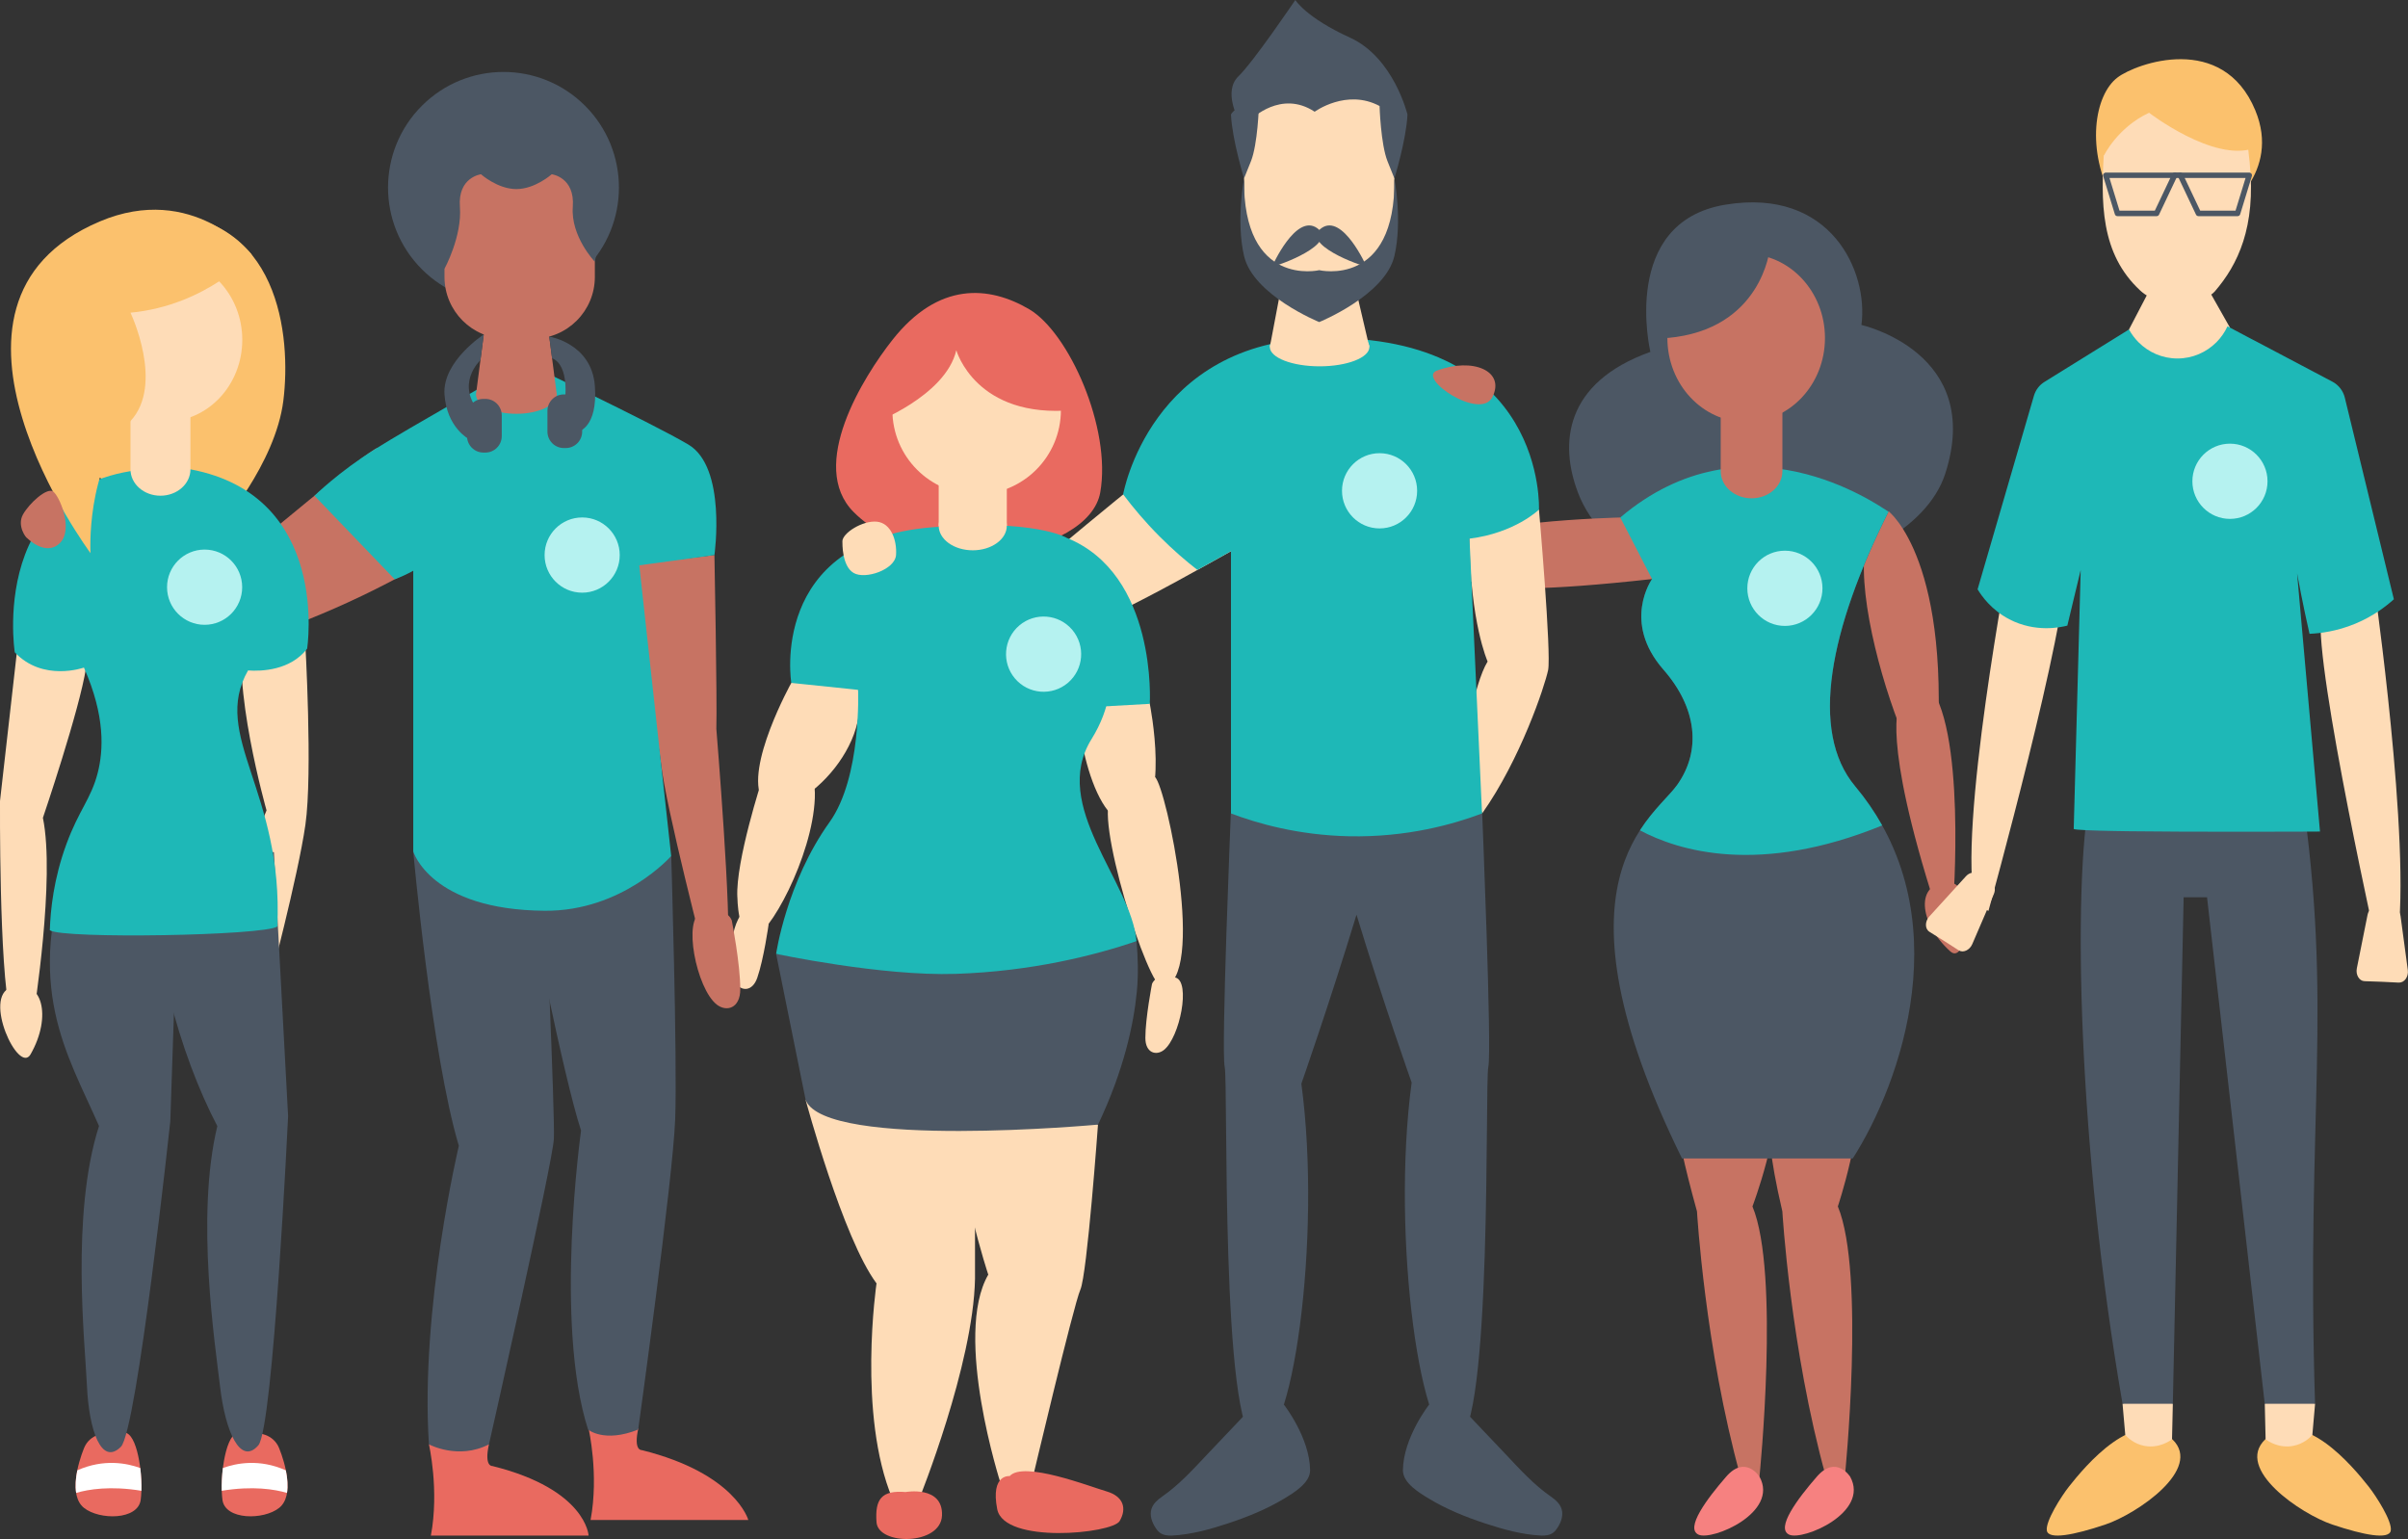 <svg xmlns="http://www.w3.org/2000/svg" width="546" height="349" viewBox="0 0 546 349" fill="none"><rect x="0" y="0" width="546" height="349" fill="#333333" stroke="none"/><g clip-path="url(#clip0_5551_986)"><path d="M94.346 128.743C78.148 137.807 61.841 144.34 45.425 148.354L9.575 124.02L15.839 118.315L46.383 133.171C46.383 133.171 78.954 105.52 85.043 101.844C91.132 98.168 99.88 126.528 94.346 128.753V128.743Z" fill="#C77363"></path><path d="M357.744 111.563C353.626 100.666 354.65 86.803 374.214 79.8C374.214 79.8 367.221 50.36 391.24 46.412C415.184 42.474 423.691 61.672 422.068 73.692C422.068 73.692 449.966 79.92 441.066 107.44C432.82 132.931 369.748 143.326 357.733 111.563H357.744Z" fill="#4C5764"></path><path d="M428.244 115.97C428.244 115.97 443.037 127.259 438.865 174.784C437.547 189.792 411.425 120.835 428.244 115.97Z" fill="#C77363"></path><path d="M395.935 95.714C405.802 95.714 413.8 87.178 413.8 76.648C413.8 66.118 405.802 57.581 395.935 57.581C386.069 57.581 378.07 66.118 378.07 76.648C378.07 87.178 386.069 95.714 395.935 95.714Z" fill="#C77363"></path><path d="M401.284 56.469C401.284 56.469 399.508 74.75 378.081 76.648L376.545 64.006L389.988 51.626L401.284 56.469Z" fill="#4C5764"></path><path d="M380.227 250.711C380.227 250.711 378.55 252.173 384.781 274.708C384.781 274.708 386.589 305.784 394.65 334.864H398.953C398.953 334.864 403.637 288.67 397.362 273.585C397.362 273.585 404.007 256.111 402.569 246.065L380.216 250.711H380.227Z" fill="#C77363"></path><path d="M403.321 250.842C403.321 250.842 398.027 248.584 404.138 274.708C404.138 274.708 405.946 305.784 414.007 334.864H418.31C418.31 334.864 422.994 288.67 416.719 273.585C416.719 273.585 422.591 256.111 421.153 246.065L403.321 250.831V250.842Z" fill="#C77363"></path><path d="M428.244 115.97C431.066 118.664 398.495 91.013 367.406 117.344C367.406 117.344 366.948 123.649 374.606 131.306C374.606 131.306 367.678 140.992 377.177 151.845C384.835 160.593 385.783 170.257 380.304 177.98C374.824 185.702 350.227 199.391 381.382 262.699H420.107C430.924 245.803 444.889 207.288 420.641 178.285C410.205 165.807 414.9 142.639 428.255 115.959L428.244 115.97Z" fill="#4C5764"></path><path d="M428.212 116.035C414.868 142.683 410.194 165.818 420.63 178.296C423.038 181.175 425.075 184.153 426.774 187.186C398.876 198.584 380.565 192.945 371.85 188.298C375.009 183.39 378.593 180.39 380.303 177.98C385.772 170.268 384.835 160.604 377.166 151.845C367.667 140.992 374.595 131.306 374.595 131.306C366.948 123.649 367.395 117.344 367.395 117.344C395.848 93.249 425.521 114.355 428.212 116.035Z" fill="#1EB8B7"></path><path d="M428.212 116.035L428.244 115.97C428.484 116.199 428.462 116.21 428.212 116.035Z" fill="#FBC16D"></path><path d="M390.162 90.828V106.862C390.162 110.254 393.288 113.003 397.155 113.003C401.022 113.003 404.149 110.254 404.149 106.862V91.842L390.162 90.828Z" fill="#C77363"></path><path d="M442.21 215.742C434.955 209.164 434.279 200.1 441.741 200.089C448.506 200.078 446.207 219.374 442.21 215.742Z" fill="#C77363"></path><path d="M398.953 334.864C398.953 334.864 395.761 329.846 391.404 334.864C387.046 339.881 382.025 346.589 385.129 348.018C388.234 349.458 403.462 343.001 398.953 334.864Z" fill="#F68180"></path><path d="M419.508 334.864C419.508 334.864 416.316 329.846 411.959 334.864C407.591 339.881 402.58 346.589 405.685 348.018C408.789 349.458 424.018 343.001 419.508 334.864Z" fill="#F68180"></path><path d="M332.613 86.454C332.613 86.454 328.223 125.699 331.796 130.477C335.369 135.265 340.031 126.888 338.953 115.064C337.885 103.241 337.471 86.465 337.471 86.465H332.602L332.613 86.454Z" fill="#C77363"></path><path d="M367.406 117.355C367.406 117.355 329.258 118.239 330.522 124.358C331.785 130.477 324.694 136.803 374.595 131.317L367.395 117.355H367.406Z" fill="#C77363"></path><path d="M430.685 159.917C430.685 159.917 426.436 166.832 438.865 205.619H442.83C442.83 205.619 446.055 163.931 436.763 154.714L430.695 159.917H430.685Z" fill="#C77363"></path><path d="M6.928 239.095C11.841 230.521 9.673 221.61 2.495 223.922C-3.998 226.017 4.216 243.818 6.928 239.095Z" fill="#FEDCB7"></path><path d="M49.793 119.526C49.793 119.526 62.44 105.248 64.248 90.86C66.056 76.462 63.486 47.993 34.815 48.539C6.144 49.095 10.545 85.516 13.126 97.918C15.708 110.33 49.793 119.515 49.793 119.515V119.526Z" fill="#FBC16D"></path><path d="M69.194 145.311C69.194 145.311 70.926 175.318 69.248 187.044C67.57 198.769 60.839 224.13 60.839 224.13L54.041 219.614C54.041 219.614 56.209 193.61 60.435 183.771C60.435 183.771 52.189 154.692 55.512 142.366C58.845 130.051 69.194 145.311 69.194 145.311Z" fill="#FEDCB7"></path><path d="M37.571 95.605C47.16 95.605 54.934 87.308 54.934 77.073C54.934 66.838 47.16 58.541 37.571 58.541C27.981 58.541 20.207 66.838 20.207 77.073C20.207 87.308 27.981 95.605 37.571 95.605Z" fill="#FEDCB7"></path><path d="M58.224 325.003C58.224 325.003 61.928 325.003 63.3 328.417C64.673 331.831 66.797 339.14 63.3 341.943C59.804 344.746 51.045 344.746 50.435 340.11C49.825 335.475 50.926 326.214 53.594 325.003C56.274 323.782 58.224 325.003 58.224 325.003Z" fill="#E96A60"></path><path d="M64.814 333.435C65.163 335.158 65.326 336.969 65.076 338.551C62.331 337.743 57.342 336.904 50.272 338.071C50.229 336.489 50.316 334.678 50.534 332.911C53.54 331.81 58.812 330.752 64.814 333.435Z" fill="white"></path><path d="M24.117 325.003C24.117 325.003 20.414 325.003 19.041 328.417C17.669 331.831 15.545 339.14 19.041 341.943C22.538 344.746 31.296 344.746 31.906 340.11C32.516 335.475 31.416 326.214 28.747 325.003C26.067 323.782 24.117 325.003 24.117 325.003Z" fill="#E96A60"></path><path d="M17.527 333.435C17.179 335.158 17.015 336.969 17.266 338.551C20.011 337.743 25 336.904 32.07 338.071C32.113 336.489 32.026 334.678 31.808 332.911C28.802 331.81 23.529 330.752 17.527 333.435Z" fill="white"></path><path d="M36.296 196.304C37.952 188.374 62.113 193.261 62.113 193.261L65.326 253.133C65.326 253.133 61.961 323.891 58.573 327.763C54.51 332.42 51.078 324.665 49.891 314.379C48.812 305.13 44.303 275.908 49.281 255.369C40.991 239.651 32.919 212.48 36.307 196.293L36.296 196.304Z" fill="#4C5764"></path><path d="M3.824 147.918L3.83379e-06 181.645C3.83379e-06 181.645 -0.229 219.614 2.298 229.813L7.658 229.9C7.658 229.9 12.56 199.206 9.728 185.462C9.728 185.462 18.072 160.931 19.51 151.398C20.959 141.864 8.366 142.661 3.824 147.929V147.918Z" fill="#FEDCB7"></path><path d="M16.22 193.272C18.998 185.658 40.632 194.21 40.632 194.21L38.616 254.278C38.616 254.278 31.067 324.48 27.407 328.101C23.017 332.453 20.163 324.469 19.706 314.128C19.303 304.835 16.002 275.483 22.451 255.347C15.316 239.073 5.131 223.671 16.209 193.261L16.22 193.272Z" fill="#4C5764"></path><path d="M43.181 106.447C-3.704 102.63 3.344 147.918 3.344 147.918C9.739 154.724 19.03 151.387 19.03 151.387C23.9 162.382 23.453 170.181 22.157 175.263C20.654 181.143 17.941 183.608 15.087 191.341C12.157 199.282 11.449 206.317 11.296 210.953C14.216 212.971 59.858 212.197 62.886 210.102C64.303 179.55 47.767 166.865 56.242 152.041C59.303 152.259 65.817 152.041 69.64 147.111C69.64 147.111 75.065 112.414 43.191 106.436L43.181 106.447Z" fill="#1EB8B7"></path><path d="M43.181 90.85V106.436C43.181 109.731 40.142 112.414 36.383 112.414C32.625 112.414 29.586 109.741 29.586 106.436V91.842L43.181 90.85Z" fill="#FEDCB7"></path><path d="M57.08 57.734C57.08 57.734 46.982 69.231 29.586 70.91C29.586 70.91 37.32 87.174 29.586 95.485C19.379 106.447 20.523 125.438 20.523 125.438C20.523 125.438 -21.405 68.914 22.603 50.23C43.725 41.264 57.08 57.734 57.08 57.734Z" fill="#FBC16D"></path><path d="M469.148 337.089C472.623 332.693 484.323 318.481 492.58 326.41C499.573 333.119 484.497 343.339 477.329 345.739C470.162 348.138 464.519 349.196 464.116 347.124C463.724 345.041 467.406 339.292 469.148 337.089Z" fill="#FBC16D"></path><path d="M537.057 337.089C533.582 332.693 521.882 318.481 513.625 326.41C506.632 333.119 521.708 343.339 528.876 345.739C536.044 348.138 541.686 349.196 542.089 347.124C542.481 345.041 538.8 339.292 537.057 337.089Z" fill="#FBC16D"></path><path d="M481.273 318.339L481.894 325.407C482.384 325.952 483.832 327.425 486.229 327.883C489.551 328.527 492.068 326.705 492.493 326.399C492.558 323.716 492.612 321.033 492.678 318.35C492.678 318.35 488.331 314.412 481.273 318.35V318.339Z" fill="#FEDCB7"></path><path d="M524.933 318.339L524.312 325.407C523.821 325.952 522.373 327.425 519.976 327.883C516.654 328.527 514.137 326.705 513.713 326.399C513.647 323.716 513.593 321.033 513.527 318.35C513.527 318.35 517.874 314.412 524.933 318.35V318.339Z" fill="#FEDCB7"></path><path d="M473.909 180.51C469.922 200.7 471.142 259.885 481.273 318.339H492.678L495.129 203.482H500.434L513.517 318.339H524.922C522.841 251.213 529.148 228.831 521.817 178.939L473.898 180.51H473.909Z" fill="#4C5764"></path><path d="M504.203 47.895C504.203 47.895 517.275 39.202 511.371 25.011C503.996 7.275 484.443 14.333 480.161 17.55C474.857 21.532 472.874 34.054 479.246 45.648C487.22 60.166 504.203 47.895 504.203 47.895Z" fill="#FBC16D"></path><path d="M468.223 128.623L455.761 125.252C455.761 125.252 443.637 189.171 447.929 205.052L450.87 206.568C450.87 206.568 469.138 140.479 468.223 128.612V128.623Z" fill="#FEDCB7"></path><path d="M482.732 74.717L488.255 64.126H499.878L505.63 74.292C505.63 74.292 505.129 84.599 495.608 85.69C486.087 86.781 480.423 79.156 482.732 74.717Z" fill="#FEDCB7"></path><path d="M437.515 211.324C439.454 212.491 442.264 214.302 444.116 215.502C445.118 216.156 446.61 215.48 447.199 214.105L452.09 202.751C452.547 201.693 452.308 200.58 451.523 200.1L448.288 198.115C447.547 197.657 446.501 197.908 445.772 198.704L437.46 207.834C436.425 208.968 436.447 210.681 437.504 211.313L437.515 211.324Z" fill="#FEDCB7"></path><path d="M526.272 139.596L538.887 136.847C538.887 136.847 547.819 201.289 542.743 216.942L539.726 218.316C539.726 218.316 524.758 151.398 526.272 139.596Z" fill="#FEDCB7"></path><path d="M523.669 143.73C522.188 137.272 520.989 130.782 520.848 129.997L526.044 188.571C526.044 188.571 519.094 188.614 510.096 188.614H506.599C498.789 188.614 490.009 188.593 483.016 188.505C481.795 188.484 480.619 188.462 479.519 188.451C474.312 188.353 470.674 188.211 470.205 187.993L471.785 129.255L468.756 141.875C467.253 142.257 461.534 143.522 455.597 140.435C451.523 138.308 449.323 135.156 448.408 133.64C452.656 119.013 456.915 104.386 461.175 89.77C461.556 88.45 462.416 87.315 463.582 86.596L478.124 77.575L479.519 76.713L482.732 74.717C483.321 75.786 484.05 76.757 484.9 77.618C487.166 79.887 490.281 81.294 493.724 81.294C497.166 81.294 500.281 79.887 502.558 77.618C503.593 76.571 504.453 75.35 505.074 73.997L505.63 74.292L506.599 74.804L510.096 76.659L511.545 77.411L528.854 86.552C530.259 87.294 531.283 88.603 531.665 90.151L542.797 135.898C541.011 137.512 538.102 139.759 534.018 141.45C529.824 143.184 526.087 143.621 523.669 143.73Z" fill="#1EB8B7"></path><path d="M502.198 66.089C499.9 68.751 490.347 70.583 485.27 65.871C476.36 57.592 476.175 46.259 477.199 32.614C478.223 18.837 501.469 22.633 501.469 22.633C506.403 24.826 508.451 20.244 510.107 36.944C511.556 51.517 507.416 60.035 502.198 66.078V66.089Z" fill="#FEDCB7"></path><path d="M477.068 35.264C477.068 35.264 480.074 28.96 487.286 25.567C487.286 25.567 501.904 36.824 511.055 33.617C511.055 33.617 513.527 23.091 504.66 19.71C495.793 16.329 481.447 16.416 477.7 23.735C473.952 31.054 477.079 35.264 477.079 35.264H477.068Z" fill="#FBC16D"></path><path d="M488.985 49.019H480.118C479.846 49.019 479.606 48.844 479.53 48.583L476.883 39.933C476.828 39.747 476.861 39.54 476.981 39.387C477.1 39.235 477.286 39.136 477.482 39.136H493.092C493.299 39.136 493.495 39.245 493.615 39.42C493.723 39.595 493.745 39.824 493.647 40.02L489.551 48.67C489.453 48.888 489.235 49.019 488.996 49.019H488.985ZM480.575 47.775H488.593L492.111 40.358H478.31L480.586 47.775H480.575Z" fill="#4C5764"></path><path d="M507.351 49.019H498.484C498.244 49.019 498.026 48.877 497.928 48.67L493.832 40.02C493.745 39.824 493.756 39.605 493.865 39.42C493.974 39.245 494.17 39.136 494.388 39.136H509.998C510.194 39.136 510.379 39.235 510.499 39.387C510.619 39.54 510.652 39.747 510.597 39.933L507.95 48.583C507.874 48.844 507.634 49.019 507.362 49.019H507.351ZM498.876 47.775H506.893L509.17 40.358H495.368L498.887 47.775H498.876Z" fill="#4C5764"></path><path d="M494.388 40.358H493.081C492.743 40.358 492.46 40.086 492.46 39.736C492.46 39.387 492.732 39.115 493.081 39.115H494.388C494.726 39.115 495.009 39.387 495.009 39.736C495.009 40.086 494.737 40.358 494.388 40.358Z" fill="#4C5764"></path><path d="M543.952 222.832C541.697 222.69 538.364 222.57 536.142 222.504C534.943 222.472 534.105 221.065 534.399 219.592L536.828 207.463C537.057 206.339 537.885 205.554 538.8 205.609L542.58 205.816C543.451 205.859 544.17 206.656 544.312 207.735L545.956 219.974C546.163 221.501 545.172 222.886 543.941 222.81L543.952 222.832Z" fill="#FEDCB7"></path><path d="M279.117 125.012C262.918 134.076 244.846 144.34 228.441 148.354L192.592 124.02L198.855 118.315L229.4 133.171C229.4 133.171 261.96 105.52 268.06 101.844C274.149 98.168 284.661 122.798 279.117 125.023V125.012Z" fill="#FEDCB7"></path><path d="M281.829 321.284L291.121 318.535C291.121 318.535 296.971 325.985 297.058 333.391C297.09 336.314 293.289 338.561 291.164 339.849C287.199 342.248 282.82 344.015 278.43 345.466C274.334 346.818 270.053 348.007 265.729 348.226C264.781 348.269 263.79 348.149 263.016 347.593C262.581 347.277 262.243 346.84 261.96 346.382C261.165 345.139 260.642 343.59 261.088 342.183C261.47 340.983 262.472 340.099 263.507 339.38C267.395 336.696 270.62 333.108 273.866 329.672C276.317 327.065 281.72 321.404 281.818 321.295L281.829 321.284Z" fill="#4C5764"></path><path d="M333.332 321.284L324.04 318.535C324.04 318.535 318.19 325.985 318.103 333.391C318.071 336.314 321.872 338.561 323.997 339.849C327.962 342.248 332.341 344.015 336.731 345.466C340.827 346.818 345.108 348.007 349.432 348.226C350.38 348.269 351.371 348.149 352.145 347.593C352.58 347.277 352.918 346.84 353.201 346.382C353.996 345.139 354.519 343.59 354.073 342.183C353.691 340.983 352.689 340.099 351.654 339.38C347.766 336.696 344.541 333.108 341.295 329.672C338.844 327.065 333.441 321.404 333.343 321.295L333.332 321.284Z" fill="#4C5764"></path><path d="M336.077 184.47C332.014 181.219 317.918 182.801 307.58 184.524C297.254 182.801 283.147 181.219 279.084 184.47C279.084 184.47 276.862 238.244 277.69 241.92C278.517 245.596 276.687 324.174 284.803 326.967C292.918 329.759 299.803 280.729 295.075 245.759C295.075 245.759 301.404 227.707 307.58 207.43C313.757 227.707 320.086 245.498 320.086 245.498C315.358 280.467 322.243 329.759 330.358 326.967C338.474 324.174 336.644 245.585 337.471 241.92C338.299 238.244 336.077 184.47 336.077 184.47Z" fill="#4C5764"></path><path d="M348.953 115.566C348.953 115.566 351.796 148.311 351.023 151.976C350.249 155.641 344.748 172.188 336.066 184.47L331.883 170.355C331.883 170.355 334.073 155.27 337.308 150.012C337.308 150.012 333.332 141.155 333.201 122.154C333.201 122.154 338.365 115.566 348.953 115.566Z" fill="#FEDCB7"></path><path d="M254.661 112.13C254.661 112.13 260.751 77.357 299.726 76.659C350.761 75.753 348.953 115.566 348.953 115.566C348.953 115.566 343.528 120.867 333.201 122.154L336.044 184.47C329.672 186.869 319.116 189.923 305.838 189.64C294.334 189.389 285.108 186.728 279.117 184.47V125.001L271.502 129.244C268.833 127.161 265.936 124.674 262.995 121.718C259.661 118.38 256.916 115.097 254.672 112.119L254.661 112.13Z" fill="#1EB8B7"></path><path d="M287.929 78.688C287.929 76.266 292.984 74.303 299.214 74.303C305.445 74.303 310.5 76.266 310.5 78.688C310.5 81.109 305.445 83.072 299.214 83.072C292.984 83.072 287.929 81.109 287.929 78.688Z" fill="#FEDCB7"></path><path d="M290.282 66.253L287.929 78.688H310.489L307.58 66.253H290.282Z" fill="#FEDCB7"></path><path d="M302.167 17.321H296.088C288.351 17.321 282.079 23.602 282.079 31.349V49.575C282.079 57.322 288.351 63.602 296.088 63.602H302.167C309.903 63.602 316.175 57.322 316.175 49.575V31.349C316.175 23.602 309.903 17.321 302.167 17.321Z" fill="#FEDCB7"></path><path d="M282.08 40.456C282.08 40.456 279.378 31.665 279.117 25.982C279.117 25.982 280.021 23.528 285.446 24.04C285.446 24.04 285.195 32.701 283.637 36.584L282.08 40.456Z" fill="#4C5764"></path><path d="M316.175 40.456C316.175 40.456 318.877 31.665 319.138 25.982C319.138 25.982 318.234 23.528 312.809 24.04C312.809 24.04 313.06 32.701 314.617 36.584L316.175 40.456Z" fill="#4C5764"></path><path d="M283.757 27.018C283.757 27.018 290.467 20.299 298.092 25.338C298.092 25.338 305.326 20.037 312.809 24.04L319.138 25.982C319.138 25.982 316.044 13.056 306.099 8.53C296.153 4.003 293.703 0 293.703 0C293.703 0 284.28 13.951 280.794 17.321C277.308 20.692 280.794 27.018 280.794 27.018H283.768H283.757Z" fill="#4C5764"></path><path d="M316.175 40.456C316.502 65.369 299.127 61.268 299.127 61.268C299.127 61.268 281.753 65.369 282.08 40.456C282.08 40.456 280.228 50.055 282.08 58.039C284.149 66.962 299.127 73.037 299.127 73.037C299.127 73.037 314.106 66.962 316.175 58.039C318.027 50.044 316.175 40.456 316.175 40.456Z" fill="#4C5764"></path><path d="M288.452 60.406C288.452 60.406 293.822 48.299 298.659 51.735C303.604 55.247 289.89 60.33 288.452 60.406Z" fill="#4C5764"></path><path d="M309.835 60.406C309.835 60.406 304.465 48.299 299.628 51.735C294.683 55.247 308.397 60.33 309.835 60.406Z" fill="#4C5764"></path><path d="M161.993 125.874C161.993 125.874 162.625 158.717 162.429 165.294C162.429 165.294 166.067 209.579 164.912 215.273L159.945 217.552C159.945 217.552 150.98 183.193 149.858 172.951C148.736 162.709 140.337 128.459 140.337 128.459L161.993 125.863V125.874Z" fill="#C77363"></path><path d="M97.254 327.534C97.254 327.534 99.64 337.874 97.701 348.226H133.464C133.464 348.226 132.952 337.754 111.644 332.453C111.644 332.453 109.716 332.671 110.871 327.534H97.254Z" fill="#E96A60"></path><path d="M133.464 324C133.464 324 135.849 334.34 133.91 344.691H169.673C169.673 344.691 166.808 334.144 145.511 328.843C145.511 328.843 143.583 329.061 144.738 323.923L133.464 324Z" fill="#E96A60"></path><path d="M93.703 193.098C93.703 193.098 97.843 239.16 104.041 259.841C104.041 259.841 95.25 296.753 97.254 327.534C97.254 327.534 103.899 331.144 110.871 327.534C110.871 327.534 125.326 263.681 125.588 258.249C125.849 252.817 123.518 200.591 123.518 200.591L93.692 193.098H93.703Z" fill="#4C5764"></path><path d="M119.912 203.961C119.912 203.961 127.614 243.72 131.753 256.383C131.753 256.383 125.599 300.134 133.344 324.185C133.344 324.185 136.96 327.283 144.705 324.185C144.705 324.185 152.57 267.564 153.093 253.842C153.605 240.12 152.2 194.134 152.2 194.134L119.923 203.961H119.912Z" fill="#4C5764"></path><path d="M117.832 81.665C117.832 81.665 147.276 95.627 156.056 100.797C164.836 105.967 161.993 125.874 161.993 125.874L144.956 128.197L152.189 194.123C152.189 194.123 141.154 206.667 123.529 206.536C97.581 206.339 93.703 193.087 93.703 193.087V122.765L107.777 91.744L117.832 81.665Z" fill="#1EB8B7"></path><path d="M132.672 61.061C142.895 50.825 142.895 34.229 132.672 23.993C122.45 13.757 105.876 13.757 95.653 23.993C85.431 34.229 85.431 50.825 95.653 61.061C105.876 71.297 122.45 71.297 132.672 61.061Z" fill="#4C5764"></path><path d="M120.871 30.53H114.793C107.056 30.53 100.784 36.811 100.784 44.558V62.784C100.784 70.531 107.056 76.811 114.793 76.811H120.871C128.608 76.811 134.88 70.531 134.88 62.784V44.558C134.88 36.811 128.608 30.53 120.871 30.53Z" fill="#C77363"></path><path d="M132.331 29.701L117.08 25.044L101.83 29.701L97.309 40.947L98.605 56.076L100.784 60.952C100.784 60.952 104.803 53.622 104.281 46.892C103.769 40.173 109.063 39.518 109.063 39.518C109.063 39.518 112.821 42.878 117.08 42.878C121.339 42.878 125.098 39.518 125.098 39.518C125.098 39.518 130.392 40.162 129.88 46.892C129.368 53.611 134.869 59.348 134.869 59.348L135.555 56.065L136.851 40.936L132.331 29.691V29.701Z" fill="#4C5764"></path><path d="M112.679 91.755C112.679 91.755 112.679 122.7 89.499 131.371L71.307 112.425C71.307 112.425 76.786 107.015 85.054 101.844C93.322 96.674 112.679 85.81 112.679 85.81V91.755Z" fill="#1EB8B7"></path><path d="M126.176 88.919L124.106 72.983H110.065L107.995 88.919C107.952 89.093 107.93 89.268 107.93 89.453C107.93 91.875 112.026 93.838 117.091 93.838C122.156 93.838 126.252 91.875 126.252 89.453C126.252 89.279 126.23 89.093 126.187 88.919H126.176Z" fill="#C77363"></path><path d="M106.307 99.565C106.307 99.565 101.285 96.969 100.784 89.442C100.283 81.916 109.695 75.852 109.695 75.852L108.943 81.665C108.943 81.665 102.865 87.261 109.128 93.838L106.318 99.565H106.307Z" fill="#4C5764"></path><path d="M124.542 76.332C124.542 76.332 134.139 77.837 134.88 87.49C135.62 97.143 130.936 97.961 130.936 97.961L128.071 91.057C128.071 91.057 129.291 82.92 125.174 81.229L124.542 76.342V76.332Z" fill="#4C5764"></path><path d="M110.043 90.457H109.618C107.561 90.457 105.893 92.127 105.893 94.187V98.899C105.893 100.96 107.561 102.63 109.618 102.63H110.043C112.101 102.63 113.769 100.96 113.769 98.899V94.187C113.769 92.127 112.101 90.457 110.043 90.457Z" fill="#4C5764"></path><path d="M127.854 89.442H128.278C130.337 89.442 132.004 91.111 132.004 93.173V97.874C132.004 99.936 130.337 101.604 128.278 101.604H127.854C125.795 101.604 124.128 99.936 124.128 97.874V93.173C124.128 91.111 125.795 89.442 127.854 89.442Z" fill="#4C5764"></path><path d="M202.341 77.095C195.827 85.363 183.082 105.629 193.572 116.133C209.705 132.288 246.894 126.201 249.476 111.672C252.058 97.132 242.374 75.415 233.343 70.114C224.302 64.813 212.842 63.777 202.341 77.095Z" fill="#E96A60"></path><path d="M260.707 159.611C260.707 159.611 265.631 184.022 256.578 186.324C247.526 188.625 242.243 158.793 245.609 156.852C248.964 154.91 257.483 152.15 260.718 159.611H260.707Z" fill="#FEDCB7"></path><path d="M263.681 223.944C260.391 224.621 247.548 183.608 252.189 180.772C256.829 177.936 261.916 176.234 261.916 176.234C264.52 178.776 273.615 221.915 263.681 223.955V223.944Z" fill="#FEDCB7"></path><path d="M179.422 154.866C179.422 154.866 168.79 174.042 172.799 181.285C176.797 188.527 197.755 171.915 194.574 156.437C191.394 140.948 179.433 154.866 179.433 154.866H179.422Z" fill="#FEDCB7"></path><path d="M248.964 255.009C248.964 255.009 246.513 288.964 244.966 292.455C243.42 295.945 233.866 336.413 233.866 336.413C233.866 336.413 228.834 338.736 226.895 336.413C226.895 336.413 216.078 302.883 224.084 289.052C224.084 289.052 216.862 267.4 216.993 250.941C216.993 250.941 241.099 251.704 248.975 255.02L248.964 255.009Z" fill="#FEDCB7"></path><path d="M182.69 249.501C182.69 249.501 191.121 280.827 198.747 291.037C198.747 291.037 194.357 320.771 202.363 339.903C202.363 339.903 205.849 342.357 208.431 339.903C208.431 339.903 220.696 309.525 221.078 290.001V251.813C221.078 251.813 192.592 245.05 182.69 249.49V249.501Z" fill="#FEDCB7"></path><path d="M245.304 160.473L260.707 159.611C260.707 159.611 262.472 130.226 241.818 121.947L239.237 131.949L245.304 160.473Z" fill="#1EB8B7"></path><path d="M182.69 249.501L175.98 216.32C175.98 216.32 200.489 219.799 216.328 219.309C232.766 218.785 246.796 216.233 257.711 213.462C257.995 216.92 258.169 220.781 257.766 224.937C257.058 232.223 254.868 242.618 248.975 255.031C248.975 255.031 187.352 260.714 182.701 249.512L182.69 249.501Z" fill="#4C5764"></path><path d="M194.563 156.437L179.422 154.866C179.422 154.866 174.15 122.678 211.219 119.58C234.585 117.628 241.818 121.936 241.818 121.936C241.818 121.936 240.914 132.92 245.173 137.196C249.433 141.472 256.273 153.481 247.494 167.617C238.049 182.823 256.535 199.86 257.7 213.44C247.973 216.712 233.91 220.279 216.709 220.846C199.836 221.403 175.98 216.309 175.98 216.309C175.98 216.309 178.311 200.1 188.093 186.444C195.413 176.213 194.563 156.426 194.563 156.426V156.437Z" fill="#1EB8B7"></path><path d="M205.326 338.354C205.326 338.354 213.844 336.805 213.594 343.655C213.332 350.505 199.139 350.505 198.746 345.204C198.354 339.903 199.945 337.907 205.326 338.354Z" fill="#E96A60"></path><path d="M228.953 334.733C228.953 334.733 224.563 334.22 226.11 342.226C227.657 350.233 252.189 347.789 253.866 344.942C255.544 342.096 254.77 339.336 250.892 338.202C247.014 337.067 232.069 331.242 228.942 334.733H228.953Z" fill="#E96A60"></path><path d="M228.289 119.22C228.289 122.296 224.836 124.794 220.566 124.794C216.295 124.794 212.842 122.296 212.842 119.22C212.842 116.144 216.295 113.646 220.566 113.646C224.836 113.646 228.289 116.144 228.289 119.22Z" fill="#FEDCB7"></path><path d="M167.2 203.46C167.2 203.46 167.254 212.295 170.686 212.491C174.117 212.688 184.248 194.319 184.76 180.957C185.272 167.596 172.81 176.769 172.81 176.769C172.81 176.769 166.764 195.323 167.189 203.46H167.2Z" fill="#FEDCB7"></path><path d="M228.289 104.113H212.842V119.22H228.289V104.113Z" fill="#FEDCB7"></path><path d="M221.448 112.119C232 112.119 240.555 103.554 240.555 92.987C240.555 82.421 232 73.856 221.448 73.856C210.896 73.856 202.341 82.421 202.341 92.987C202.341 103.554 210.896 112.119 221.448 112.119Z" fill="#FEDCB7"></path><path d="M197.842 96.085C197.842 96.085 214.411 89.89 216.84 79.418C216.84 79.418 221.208 95.06 243.409 92.987C243.409 92.987 239.705 67.518 219.738 70.365C199.77 73.212 197.831 96.085 197.831 96.085H197.842Z" fill="#E96A60"></path><path d="M261.208 223.159C261.208 223.159 261.971 220.465 266.546 221.686C270.032 222.613 267.526 235.277 263.899 238.113C262.178 239.466 259.705 238.811 259.705 235.375C259.705 230.838 261.208 223.159 261.208 223.159Z" fill="#FEDCB7"></path><path d="M174.259 209.688C174.259 209.688 174.422 206.896 169.694 206.547C166.1 206.285 164.335 219.069 166.851 222.941C168.039 224.784 170.588 224.97 171.71 221.73C173.191 217.443 174.269 209.688 174.269 209.688H174.259Z" fill="#FEDCB7"></path><path d="M6.176 122.045C5.937 122.045 3.769 119.231 5.218 116.657C6.667 114.083 10.545 110.603 11.972 111.421C13.399 112.239 16.776 120.038 13.562 123.169C10.348 126.299 6.176 122.045 6.176 122.045Z" fill="#C77363"></path><path d="M165.936 208.772C165.936 208.772 164.967 205.347 159.139 206.896C154.705 208.074 157.886 224.184 162.516 227.806C164.716 229.529 167.853 228.7 167.853 224.326C167.853 218.556 165.936 208.772 165.936 208.772Z" fill="#C77363"></path><path d="M191.012 122.809C191.012 123.191 190.892 128.361 193.54 129.921C196.187 131.491 202.929 129.179 203.169 125.874C203.409 122.569 202.058 118.631 198.834 118.304C195.62 117.977 190.958 120.889 191.001 122.809H191.012Z" fill="#FEDCB7"></path><path d="M325.783 84.054C333.953 80.978 341.415 84.13 338.376 90.075C335.63 95.453 321.273 85.756 325.783 84.054Z" fill="#C77363"></path><path d="M132.004 134.404C136.708 134.404 140.522 130.585 140.522 125.874C140.522 121.163 136.708 117.344 132.004 117.344C127.299 117.344 123.485 121.163 123.485 125.874C123.485 130.585 127.299 134.404 132.004 134.404Z" fill="#B5F2F0"></path><path d="M46.394 141.69C51.099 141.69 54.913 137.871 54.913 133.16C54.913 128.449 51.099 124.63 46.394 124.63C41.69 124.63 37.876 128.449 37.876 133.16C37.876 137.871 41.69 141.69 46.394 141.69Z" fill="#B5F2F0"></path><path d="M242.14 154.85C245.728 151.803 246.17 146.42 243.127 142.827C240.085 139.235 234.709 138.792 231.121 141.839C227.533 144.886 227.091 150.269 230.134 153.861C233.177 157.454 238.552 157.897 242.14 154.85Z" fill="#B5F2F0"></path><path d="M312.809 119.831C317.514 119.831 321.328 116.012 321.328 111.301C321.328 106.59 317.514 102.771 312.809 102.771C308.105 102.771 304.291 106.59 304.291 111.301C304.291 116.012 308.105 119.831 312.809 119.831Z" fill="#B5F2F0"></path><path d="M404.715 141.941C409.42 141.941 413.234 138.122 413.234 133.411C413.234 128.7 409.42 124.881 404.715 124.881C400.011 124.881 396.197 128.7 396.197 133.411C396.197 138.122 400.011 141.941 404.715 141.941Z" fill="#B5F2F0"></path><path d="M505.63 117.671C510.334 117.671 514.148 113.852 514.148 109.142C514.148 104.431 510.334 100.612 505.63 100.612C500.925 100.612 497.111 104.431 497.111 109.142C497.111 113.852 500.925 117.671 505.63 117.671Z" fill="#B5F2F0"></path></g><defs><clipPath id="clip0_5551_986"><rect width="546" height="349" fill="white"></rect></clipPath></defs></svg>